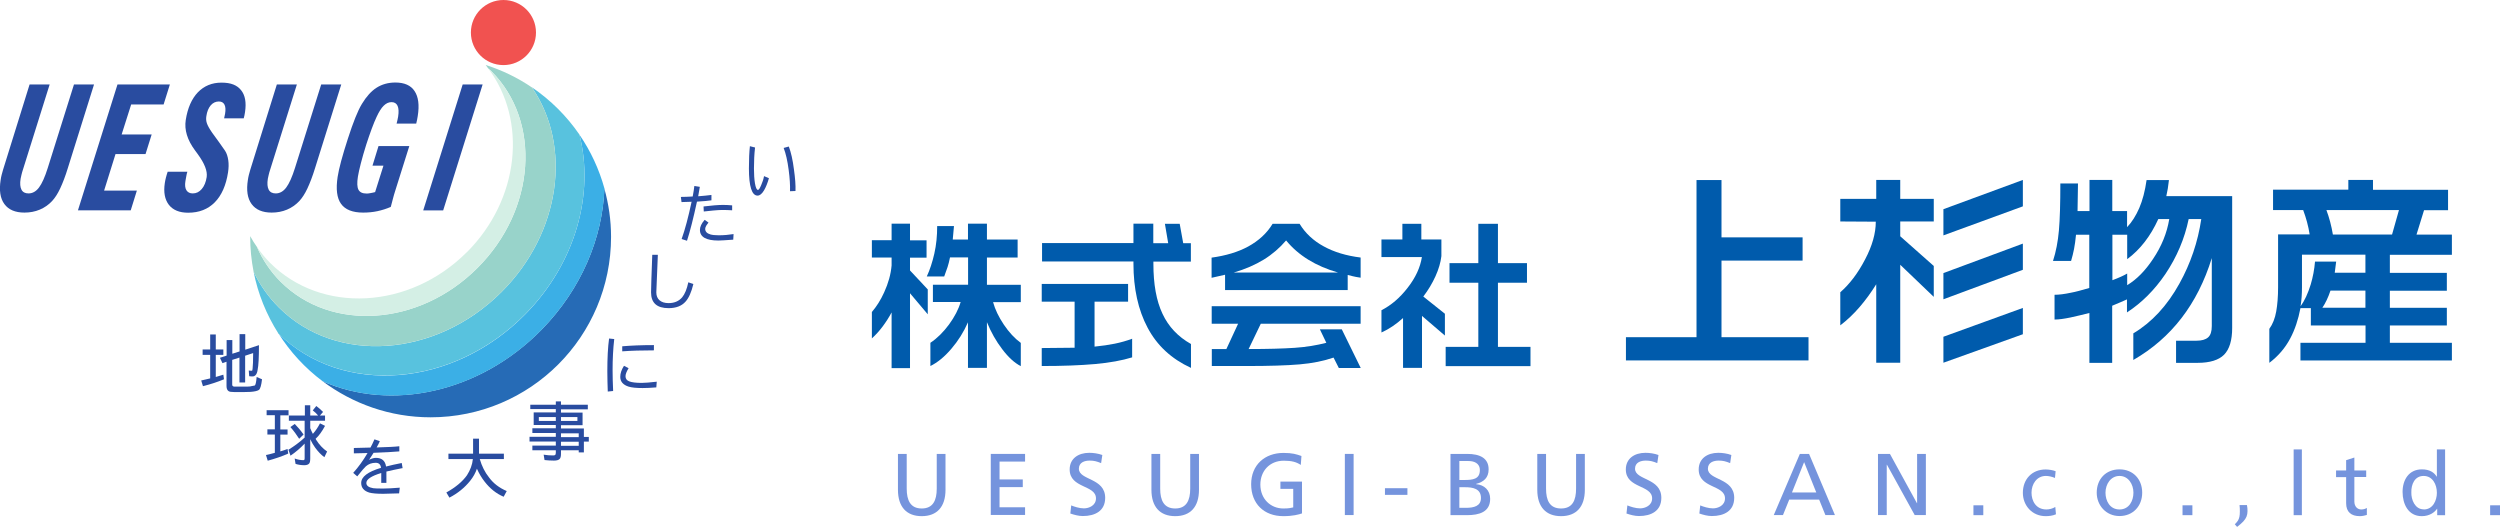<?xml version="1.0" encoding="UTF-8"?><svg id="_レイヤー_2" xmlns="http://www.w3.org/2000/svg" viewBox="0 0 228.13 48.08"><defs><style>.cls-1{fill:#3bafe6;}.cls-1,.cls-2,.cls-3,.cls-4,.cls-5,.cls-6,.cls-7,.cls-8,.cls-9{stroke-width:0px;}.cls-2{fill:#d4efe5;}.cls-3{fill:#005bac;}.cls-4{fill:#58c2de;}.cls-5{fill:#266bb6;}.cls-6{fill:#98d3ca;}.cls-7{fill:#7594dd;}.cls-8{fill:#294ca0;}.cls-9{fill:#f15250;}</style></defs><g id="_レイヤー_1-2"><circle class="cls-9" cx="45.94" cy="2.97" r="2.97"/><path class="cls-8" d="m24.34,37.43h1.99v.47h-.75v1.29h.66v.47h-.66v1.53c.23-.07.46-.14.66-.22l.06.42c-.56.25-1.18.46-1.87.65l-.16-.52c.29-.06.56-.13.81-.2v-1.67h-.68v-.47h.68v-1.29h-.75v-.47h.01Zm2.04.49h1.44v-.94h.49v.94h.72c-.15-.18-.31-.34-.49-.47l.32-.4c.22.16.43.34.62.54l-.29.33h.47v.47h-1.35v.68c.07.18.15.35.24.52.26-.29.47-.61.65-.96l.46.23c-.27.5-.55.9-.86,1.18.02.04.04.07.06.11.28.44.61.79.99,1.05l-.25.52c-.29-.21-.57-.5-.84-.87-.15-.2-.3-.46-.45-.77v1.75c0,.23-.03.39-.1.47-.09.1-.23.15-.44.15-.29,0-.55-.04-.8-.12l-.08-.49c.27.1.54.15.8.15.05,0,.08-.02.09-.05.02-.04.02-.11.02-.21v-1.25c-.39.41-.82.78-1.29,1.1l-.19-.54c.54-.33,1.03-.7,1.48-1.11v-1.54h-1.44v-.47h.02Zm.52.77c.27.27.54.59.8.96l-.4.39c-.23-.36-.49-.72-.8-1.07l.39-.28h.01Z"/><path class="cls-8" d="m18.49,31.89h.69v-1.37h.51v1.37h.69v.49h-.69v2.02c.24-.07.47-.14.69-.21l.06.42c-.57.24-1.21.45-1.92.63l-.16-.52c.28-.06.55-.12.82-.19v-2.15h-.69v-.49Zm5.14-.4c0,1.13-.04,1.88-.12,2.25-.03.25-.11.43-.22.52-.07.06-.14.09-.22.09-.07,0-.18,0-.33-.02l-.04-.52c.12.02.21.02.28.02.04,0,.06-.06.07-.19.03-.26.05-.73.05-1.42l-.73.24v2.44h-.52v-2.27l-.66.21v2.26c0,.11.06.17.19.18.12,0,.37,0,.75,0,.45,0,.71,0,.8-.04.12-.02.22-.04.31-.06.08-.04.14-.29.18-.78l.49.21c-.06.53-.15.86-.28.97-.13.09-.38.15-.76.18-.18,0-.43.02-.75.02-.63,0-.96,0-1-.02-.3,0-.45-.19-.45-.54v-2.21l-.37.13-.23-.49.61-.2v-1.42h.52v1.25l.66-.21v-1.58h.52v1.42l1.27-.42h-.02Z"/><path class="cls-8" d="m36.76,42.71c-.6.12-1.1.22-1.5.32v1.03h-.47v-.9c-.91.28-1.36.58-1.36.91,0,.25.21.41.63.48.13.02.43.03.9.03.4,0,.9-.03,1.52-.08l-.06.52-1.45.04c-.59,0-1.01-.04-1.27-.11-.49-.15-.74-.44-.74-.88,0-.56.6-1.02,1.81-1.38-.04-.31-.2-.46-.49-.46-.35,0-.65.11-.89.32-.12.11-.39.41-.79.92l-.37-.32c.48-.53.91-1.13,1.31-1.81-.55.02-.97.03-1.25.03v-.49c.23,0,.74-.02,1.52-.04.12-.22.24-.47.36-.75l.49.17c-.08.18-.17.37-.29.57.99-.03,1.68-.06,2.07-.11v.47c-.53.05-1.31.09-2.35.13-.11.17-.25.38-.41.64.24-.12.44-.18.62-.18.54,0,.85.26.93.79.41-.11.88-.21,1.43-.32l.08.47h.02Z"/><path class="cls-8" d="m40.92,41.4h2.25v-1.37h.54v1.37h2.27v.49h-2.2c.19.65.47,1.21.84,1.67.4.55.94.96,1.62,1.25l-.28.52c-.68-.29-1.25-.75-1.73-1.37-.27-.34-.51-.74-.71-1.19-.13.39-.34.76-.62,1.11-.5.62-1.12,1.13-1.89,1.53l-.28-.47c.84-.47,1.47-.99,1.88-1.57.31-.48.49-.97.54-1.48h-2.23s0-.49,0-.49Z"/><path class="cls-8" d="m48.39,36.93h2.33v-.3h.47v.3h2.45v.42h-2.45v.3h1.97v1.15h-1.97v.3h2.09v.77h.45v.43h-.45v.98h-.47v-.19h-1.62v.32c0,.23-.04.39-.12.47-.09.1-.27.15-.52.15-.3,0-.59-.02-.86-.05l-.08-.49c.29.05.58.07.87.07.09,0,.16-.02.19-.05.03-.04.05-.11.05-.21v-.21h-2.14v-.43h2.14v-.37h-2.4v-.43h2.4v-.35h-2.14v-.43h2.14v-.3h-2.02v-1.15h2.02v-.3h-2.33v-.42.02Zm.78,1.48h1.55v-.35h-1.55v.35Zm2.02-.35v.35h1.5v-.35h-1.5Zm0,1.48v.35h1.62v-.35h-1.62Zm0,.77v.37h1.62v-.37h-1.62Z"/><path class="cls-8" d="m56.05,30.94c-.1.87-.15,1.81-.15,2.84,0,.6.02,1.24.05,1.9l-.49.05c-.02-.61-.04-1.22-.04-1.84,0-1.2.05-2.2.16-3,0,0,.47.05.47.05Zm3.88,3.89l-.04.52c-.48.04-.9.06-1.25.06-.56,0-.99-.04-1.28-.13-.5-.16-.76-.45-.76-.89,0-.32.11-.65.34-1.01l.42.22c-.19.31-.28.55-.28.73,0,.23.11.38.34.47s.61.14,1.14.14c.29,0,.75-.04,1.37-.11Zm-.26-2.86c-1.11,0-2.08.03-2.89.09v-.46c.8-.07,1.77-.11,2.89-.11v.47h0Z"/><path class="cls-8" d="m63.27,25.92c-.18.75-.42,1.28-.71,1.6-.35.4-.87.6-1.55.6-1.07,0-1.6-.48-1.6-1.44,0-.4.04-1.54.11-3.43h.51l-.14,3.43c0,.31.1.55.29.72.2.17.47.26.83.26.53,0,.94-.18,1.24-.53.24-.29.43-.75.56-1.37,0,0,.46.16.46.16Z"/><path class="cls-8" d="m64.91,18.28c-.23.04-.67.08-1.31.12-.33,1.52-.63,2.71-.91,3.57l-.49-.16c.31-.86.61-1.99.91-3.4-.32.01-.63.02-.92.03-.02-.09-.04-.25-.06-.47.35,0,.71-.02,1.08-.04.07-.36.12-.68.15-.96l.5.08c-.05.33-.11.61-.15.86.46-.04.87-.07,1.21-.12v.49Zm2.03,3.07l-.03.52c-.71.05-1.16.08-1.35.08-1.12,0-1.69-.32-1.69-.97,0-.28.14-.59.43-.92l.35.25c-.06.09-.13.18-.19.26-.07.12-.11.22-.11.31,0,.25.16.42.47.51.17.05.42.08.76.08.47,0,.92-.04,1.36-.11h0Zm-.13-2.16c-.29-.02-.6-.03-.91-.03-.2,0-.48.02-.82.05-.29.03-.58.06-.86.09l-.02-.46c.75-.09,1.34-.14,1.76-.14.26,0,.54.01.85.04v.46h0Z"/><path class="cls-8" d="m70.17,16.25c-.13.46-.28.83-.45,1.12-.19.32-.39.48-.59.48-.52,0-.79-.83-.79-2.48,0-.82.03-1.5.09-2.03l.47.12c-.07.6-.1,1.24-.1,1.92,0,.52.03.97.09,1.34.07.41.16.61.28.61.07,0,.17-.15.29-.44.12-.27.21-.54.26-.82l.44.19h0Zm2.41,1.18l-.49.02c.02-.53-.02-1.17-.12-1.93-.11-.84-.26-1.51-.46-2.02l.47-.13c.2.52.36,1.22.47,2.1.11.78.16,1.43.14,1.96h-.01Z"/><path class="cls-5" d="m55.15,17.21c-.17,4.49-2.09,9.15-5.72,12.86-5.68,5.8-13.79,7.48-20,4.71,2.75,2.06,6.16,3.3,9.86,3.3,9.1,0,16.47-7.37,16.47-16.47,0-1.53-.22-3-.61-4.4Z"/><path class="cls-1" d="m49.44,30.07c3.63-3.71,5.55-8.37,5.72-12.86-.49-1.77-1.26-3.43-2.28-4.91,1.36,5.34-.32,11.65-4.91,16.34-6.6,6.74-16.7,7.54-22.56,1.8v-.02c1.06,1.69,2.43,3.17,4.03,4.37,6.21,2.77,14.32,1.09,20-4.71h0Z"/><path class="cls-4" d="m48.54,7.98c3.67,5.34,2.64,13.25-2.77,18.66-6,6-15.1,6.64-20.33,1.41-.97-.97-1.73-2.07-2.3-3.26.4,2.04,1.18,3.93,2.25,5.62v.02c5.87,5.74,15.98,4.94,22.58-1.8,4.59-4.68,6.27-10.99,4.91-16.34-1.16-1.69-2.63-3.16-4.34-4.32h0Z"/><path class="cls-6" d="m44.54,6.23c.09.09.19.16.28.25,4.62,4.62,4.06,12.67-1.25,17.97-5.31,5.31-13.36,5.87-17.97,1.25-.93-.93-1.64-2-2.15-3.16-.23-.32-.43-.65-.62-.99v.06c0,1.09.11,2.15.31,3.18.57,1.19,1.33,2.29,2.3,3.26,5.22,5.22,14.32,4.59,20.33-1.41,5.41-5.41,6.44-13.33,2.77-18.66-1.29-.88-2.71-1.57-4.22-2.05.08.1.15.2.22.3Z"/><path class="cls-2" d="m42.59,23.02c-5.22,5.22-13.26,5.65-17.95.96-.45-.45-.84-.94-1.19-1.44.51,1.16,1.22,2.23,2.15,3.16,4.62,4.62,12.67,4.06,17.97-1.25,5.31-5.31,5.87-13.36,1.25-17.97-.09-.09-.19-.17-.28-.25,3.6,4.77,2.87,11.98-1.95,16.8h0Z"/><path class="cls-7" d="m86.28,44.69c0,1.57-.79,2.41-2.17,2.41s-2.17-.84-2.17-2.41v-3.27h.8v3.17c0,1.07.34,1.81,1.37,1.81s1.37-.74,1.37-1.81v-3.17h.8v3.27h0Z"/><path class="cls-7" d="m90.41,41.42h3.13v.7h-2.33v1.63h2.12v.7h-2.12v1.84h2.33v.7h-3.13v-5.58h0Z"/><path class="cls-7" d="m100.48,42.26c-.41-.16-.63-.23-1.05-.23-.45,0-.98.16-.98.74,0,1.07,2.4.82,2.4,2.66,0,1.19-.92,1.66-2.04,1.66-.39,0-.78-.11-1.14-.23l.08-.74c.27.11.75.27,1.16.27.46,0,1.1-.26,1.1-.91,0-1.25-2.4-.9-2.4-2.64,0-.99.78-1.52,1.79-1.52.37,0,.81.06,1.19.2,0,0-.11.74-.11.74Z"/><path class="cls-7" d="m109.41,44.69c0,1.57-.79,2.41-2.17,2.41s-2.17-.84-2.17-2.41v-3.27h.8v3.17c0,1.07.34,1.81,1.37,1.81s1.37-.74,1.37-1.81v-3.17h.8v3.27h0Z"/><path class="cls-7" d="m118.69,42.42c-.39-.26-.82-.38-1.54-.38-1.29,0-2.14.94-2.14,2.18,0,1.31.94,2.18,2.1,2.18.55,0,.7-.06.9-.1v-1.69h-1.17v-.66h1.97v2.9c-.3.1-.83.25-1.7.25-1.77,0-2.94-1.14-2.94-2.91s1.25-2.86,2.95-2.86c.82,0,1.18.12,1.64.28l-.06.81h-.01Z"/><path class="cls-7" d="m122.72,41.42h.8v5.58h-.8v-5.58Z"/><path class="cls-7" d="m126.38,44.55h2.05v.61h-2.05s0-.61,0-.61Z"/><path class="cls-7" d="m132.37,41.42h1.51c1.16,0,1.96.38,1.96,1.41,0,.77-.45,1.15-1.15,1.33v.02c.76.06,1.29.56,1.29,1.34,0,1.2-.99,1.49-2.13,1.49h-1.49v-5.58h.01Zm.8,2.38h.44c.78,0,1.43-.07,1.43-.9,0-.66-.57-.83-1.03-.83h-.84v1.73Zm0,2.54h.6c.72,0,1.37-.15,1.37-.9,0-.86-.76-.98-1.45-.98h-.52v1.89h0Z"/><path class="cls-7" d="m144.62,44.69c0,1.57-.79,2.41-2.17,2.41s-2.17-.84-2.17-2.41v-3.27h.8v3.17c0,1.07.33,1.81,1.37,1.81s1.37-.74,1.37-1.81v-3.17h.8v3.27Z"/><path class="cls-7" d="m151.23,42.26c-.41-.16-.63-.23-1.05-.23-.45,0-.98.16-.98.74,0,1.07,2.4.82,2.4,2.66,0,1.19-.92,1.66-2.04,1.66-.39,0-.78-.11-1.14-.23l.08-.74c.27.11.75.27,1.16.27.46,0,1.1-.26,1.1-.91,0-1.25-2.4-.9-2.4-2.64,0-.99.78-1.52,1.79-1.52.37,0,.81.06,1.19.2l-.11.74h0Z"/><path class="cls-7" d="m157.88,42.26c-.41-.16-.63-.23-1.05-.23-.45,0-.98.16-.98.74,0,1.07,2.4.82,2.4,2.66,0,1.19-.92,1.66-2.04,1.66-.39,0-.78-.11-1.14-.23l.08-.74c.27.11.75.27,1.16.27.46,0,1.1-.26,1.1-.91,0-1.25-2.4-.9-2.4-2.64,0-.99.78-1.52,1.79-1.52.37,0,.81.06,1.19.2l-.11.74h0Z"/><path class="cls-7" d="m164.24,41.42h.84l2.36,5.58h-.87l-.57-1.41h-2.73l-.57,1.41h-.84l2.38-5.58Zm.39.75l-1.11,2.77h2.22l-1.11-2.77Z"/><path class="cls-7" d="m171.37,41.42h1.09l2.46,4.49h.02v-4.49h.8v5.58h-1.02l-2.53-4.59h-.02v4.59h-.8v-5.58Z"/><path class="cls-7" d="m180.08,46.11h.9v.9h-.9v-.9Z"/><path class="cls-7" d="m187.51,43.61c-.29-.12-.58-.18-.82-.18-.84,0-1.31.75-1.31,1.53,0,.73.39,1.53,1.36,1.53.26,0,.58-.08.81-.23l.06.67c-.31.14-.67.17-.94.17-1.23,0-2.08-.97-2.08-2.13,0-1.24.83-2.13,2.08-2.13.3,0,.7.07.91.16l-.06.62h0Z"/><path class="cls-7" d="m193.41,42.83c1.24,0,2.07.9,2.07,2.13s-.85,2.13-2.07,2.13-2.08-.97-2.08-2.13c0-1.24.83-2.13,2.08-2.13Zm0,3.66c.88,0,1.27-.8,1.27-1.53,0-.78-.47-1.53-1.27-1.53s-1.28.75-1.28,1.53c0,.73.39,1.53,1.28,1.53Z"/><path class="cls-7" d="m199.16,46.11h.9v.9h-.9v-.9Z"/><path class="cls-7" d="m209.3,41.01h.75v6h-.75v-6Z"/><path class="cls-7" d="m215.92,43.53h-1.08v2.23c0,.47.29.73.63.73.23,0,.4-.07.51-.14v.64c-.17.05-.4.11-.64.11-.78,0-1.25-.37-1.25-1.18v-2.38h-.92v-.61h.92v-.94l.75-.24v1.18h1.08v.61h0Z"/><path class="cls-7" d="m222.4,46.43h-.02c-.2.3-.66.67-1.39.67-1.23,0-1.75-1.1-1.75-2.21s.58-2.06,1.76-2.06c.71,0,1.12.28,1.35.66h.02v-2.48h.75v6h-.72s0-.58,0-.58Zm-1.23.06c.85,0,1.2-.84,1.2-1.52,0-.76-.39-1.54-1.21-1.54s-1.14.77-1.12,1.51c-.02.64.32,1.54,1.13,1.54h0Z"/><path class="cls-7" d="m227.23,46.11h.9v.9h-.9v-.9Z"/><path class="cls-7" d="m205.04,46.1c.04.18.05.36.05.54s-.03.35-.09.5-.16.3-.3.45-.33.31-.56.49l-.21-.24c.13-.12.23-.24.29-.34s.1-.21.13-.34.04-.29.04-.48,0-.39-.03-.59h.68Z"/><path class="cls-8" d="m2.7,7.71h1.83l-2.44,7.78c-.05.16-.1.31-.13.46-.04.14-.06.26-.08.36-.07.44-.04.77.08,1s.34.34.64.34c.37,0,.69-.18.96-.54s.54-.96.8-1.79l2.39-7.61h1.83l-2.39,7.63c-.23.75-.47,1.37-.7,1.86s-.48.87-.74,1.15c-.32.34-.69.6-1.12.78-.43.18-.89.27-1.4.27-.84,0-1.45-.26-1.83-.78s-.49-1.25-.34-2.2c.02-.15.05-.3.09-.46.04-.15.08-.31.13-.47l2.42-7.78Z"/><path class="cls-8" d="m7.11,19.2l3.61-11.49h4.78l-.57,1.82h-2.96l-.87,2.74h2.74l-.56,1.79h-2.74l-1.04,3.33h2.99l-.56,1.8h-4.82Z"/><path class="cls-8" d="m17.1,15.66c-.04.14-.08.27-.1.42-.03.14-.06.29-.08.45-.06.36-.03.63.09.83.12.19.31.29.58.29.32,0,.59-.13.82-.4s.38-.63.45-1.09c.08-.55-.19-1.24-.81-2.09-.09-.11-.15-.2-.19-.26-.02-.02-.04-.05-.06-.08-.71-.96-.99-1.88-.85-2.78.17-1.09.54-1.93,1.1-2.52.57-.59,1.29-.89,2.16-.89s1.42.23,1.79.69c.37.46.49,1.12.36,1.99-.02.1-.03.2-.05.29-.02.1-.04.19-.07.29h-1.79s0-.02.01-.05c.04-.18.06-.3.08-.38.06-.36.04-.64-.06-.83s-.27-.28-.51-.28c-.29,0-.54.12-.74.35-.2.24-.34.56-.4.99-.04.23-.02.45.05.65.07.21.23.5.48.86.15.22.36.51.64.88.27.37.45.63.54.77.15.23.24.52.29.86.05.34.04.71-.02,1.1-.18,1.19-.59,2.11-1.21,2.74-.62.63-1.43.95-2.43.95-.8,0-1.38-.24-1.76-.72-.37-.48-.5-1.15-.37-1.99.02-.16.06-.32.1-.49s.1-.35.16-.54h1.81-.01Z"/><path class="cls-8" d="m25.26,7.71h1.83l-2.44,7.78c-.05.16-.1.31-.13.46-.04.14-.06.26-.08.36-.07.44-.04.77.08,1s.34.34.64.34c.37,0,.69-.18.96-.54.27-.36.54-.96.8-1.79l2.39-7.61h1.83l-2.39,7.63c-.23.75-.47,1.37-.7,1.86-.23.49-.48.87-.74,1.15-.32.34-.69.6-1.12.78s-.89.27-1.4.27c-.84,0-1.45-.26-1.83-.78s-.49-1.25-.34-2.2c.02-.15.05-.3.09-.46.04-.15.08-.31.13-.47l2.42-7.77h0Z"/><path class="cls-8" d="m35.66,18.88c-.39.17-.8.3-1.22.39-.42.09-.86.13-1.3.13-.97,0-1.64-.27-2.02-.8-.38-.53-.48-1.35-.31-2.46.06-.37.16-.85.32-1.44.16-.58.36-1.27.62-2.06.24-.74.46-1.37.67-1.89.21-.52.41-.95.6-1.26.41-.68.86-1.18,1.35-1.49.49-.31,1.06-.47,1.71-.47.82,0,1.41.26,1.75.78.35.52.45,1.28.29,2.28-.02.11-.04.23-.06.34-.02.11-.05.23-.08.35h-1.79c.03-.12.06-.23.08-.33s.04-.2.06-.3c.07-.44.05-.77-.05-.99-.1-.22-.28-.34-.55-.34s-.49.11-.71.32c-.22.21-.44.56-.66,1.04-.13.28-.28.64-.44,1.07-.16.44-.33.92-.5,1.45-.2.63-.36,1.2-.49,1.7s-.22.91-.27,1.22c-.09.56-.07.96.05,1.19.12.23.36.35.73.35.09,0,.2,0,.32-.03.12-.02.28-.05.47-.1l.76-2.41h-1l.55-1.79h2.81l-1.29,4.1c-.07.22-.14.45-.2.69-.07.24-.13.5-.2.76Z"/><path class="cls-8" d="m38.62,19.2l3.6-11.49h1.82l-3.6,11.49h-1.82Z"/><path class="cls-3" d="m83.04,20.42v1.51h1.51v1.58h-1.51v1.17l1.62,1.73v2.27l-1.62-1.92v6.83h-1.68v-5.08c-.25.47-.53.9-.83,1.3-.3.4-.63.76-.97,1.07v-2.41c.42-.49.8-1.08,1.12-1.79.38-.83.61-1.65.68-2.46v-.72h-1.8v-1.58h1.8v-1.51h1.68Zm4.01.23l-.11,1.21h1.39v-1.45h1.73v1.45h2.8v1.64h-2.8v2.49h3.09v1.58h-2.53c.18.66.51,1.35.98,2.05s.99,1.26,1.55,1.67v2.12c-.57-.29-1.13-.8-1.69-1.54-.56-.73-1.03-1.56-1.4-2.47v4.17h-1.73v-4.16c-.39.89-.9,1.7-1.52,2.42-.62.73-1.26,1.25-1.91,1.57v-2.12c.62-.41,1.18-.97,1.7-1.67.51-.7.87-1.39,1.06-2.05h-2.53v-1.58h3.21v-2.49h-1.65c-.07.34-.14.63-.22.87-.08.24-.18.53-.31.87h-1.59c.28-.6.51-1.3.69-2.09.18-.79.26-1.62.26-2.51h1.53Z"/><path class="cls-3" d="m105.24,20.42v1.77h1.36l-.3-1.77h1.35l.32,1.77h.7v1.68h-3.42v.2c0,1.86.27,3.38.83,4.56.55,1.18,1.42,2.1,2.6,2.76v2.18c-1.78-.82-3.1-2.04-3.96-3.67-.86-1.62-1.29-3.57-1.29-5.85v-.19h-8.34v-1.68h8.34v-1.77h1.83Zm-2.3,5.49v1.62h-3.06v4.1c.7-.07,1.31-.16,1.85-.27.54-.11,1.07-.26,1.58-.45v1.7c-.91.28-2.04.49-3.39.61-1.35.12-2.97.18-4.86.18v-1.64l3-.03v-4.2h-3v-1.62h7.87Z"/><path class="cls-3" d="m116.14,20.42h2.45c.52.86,1.26,1.55,2.2,2.06.94.52,2.07.86,3.37,1.02v1.84c-.14-.02-.28-.04-.42-.07-.14-.02-.39-.09-.76-.18v1.38h-11.19v-1.4l-1.23.28v-1.84c1.3-.18,2.41-.51,3.33-1.01.97-.53,1.72-1.22,2.24-2.08Zm8.02,7.52v1.6h-9.11l-1.11,2.31c1.74,0,3.13-.04,4.19-.11,1.05-.07,2.02-.23,2.9-.46l-.59-1.23h2l1.73,3.53h-2l-.48-.95c-.9.31-1.93.52-3.1.62-1.17.1-2.78.15-4.83.15h-3.18v-1.55h1.33l1.07-2.31h-2.41v-1.6h13.59Zm-11.58-3.07h9.52c-2.04-.59-3.62-1.56-4.74-2.93-.58.68-1.26,1.27-2.04,1.75-.79.48-1.7.88-2.74,1.18Z"/><path class="cls-3" d="m129.7,20.42v1.43h1.83v1.52c-.07.59-.25,1.2-.54,1.84-.29.64-.66,1.26-1.11,1.85l1.97,1.57v1.99l-2.09-1.79v4.74h-1.73v-4.55c-.63.57-1.28,1.01-1.97,1.32v-2.03c.88-.45,1.68-1.13,2.39-2.05.72-.92,1.15-1.85,1.3-2.8h-3.69v-1.61h1.91v-1.43h1.73Zm6.99,0v3.59h2.65v1.79h-2.65v5.85h2.97v1.76h-7.74v-1.76h2.98v-5.85h-2.63v-1.79h2.63v-3.59h1.79Z"/><path class="cls-3" d="m157.09,16.43v5.23h7.4v2.12h-7.4v6.99h7.94v2.12h-16.66v-2.12h6.44v-14.34h2.28Z"/><path class="cls-3" d="m167.93,20.21v-2.06h3.28v-1.73h2.19v1.73h3.06v2.06h-3.06v1.35l3.06,2.71v2.82l-3.06-2.93v8.94h-2.19v-7.16c-.46.74-.96,1.43-1.51,2.07-.55.64-1.14,1.2-1.77,1.68v-3.02c.85-.74,1.61-1.74,2.26-2.99.66-1.25.98-2.4.98-3.45l-3.25-.02Zm16.66-3.79v2.41l-7.25,2.65v-2.39l7.25-2.67Zm0,5.81v2.39l-7.25,2.69v-2.39l7.25-2.69Zm0,5.86v2.41l-7.25,2.6v-2.37l7.25-2.63Z"/><path class="cls-3" d="m189.62,16.74l-.04,2.52h1.09v-2.84h2.08v2.84h1.35v1.47c.43-.45.8-1.03,1.11-1.74.31-.72.53-1.57.67-2.56h2.04c-.06.56-.14,1.05-.24,1.47h6.01v12.02c0,1.14-.25,1.95-.74,2.45-.49.49-1.3.74-2.41.74h-1.97v-2.02h1.87c.47,0,.82-.1,1.05-.3.23-.2.34-.54.34-1.04v-6.2c-1.3,4.21-3.69,7.3-7.16,9.3v-2.43c1.68-1,3.09-2.52,4.21-4.55,1.01-1.82,1.68-3.78,1.99-5.88h-1.15c-.37,1.79-1.08,3.46-2.12,5.01-.99,1.46-2.16,2.63-3.51,3.51v-1.19c-.25.11-.45.2-.59.26-.4.17-.65.28-.76.32v5.21h-2.08v-4.55c-.57.15-1.14.28-1.72.41-.58.12-1.06.19-1.46.19v-2.26c.4,0,.9-.06,1.5-.19.4-.07.95-.22,1.67-.43v-4.86h-1.21c-.05.51-.11.94-.18,1.3-.07.36-.16.72-.27,1.09h-1.65c.27-.83.45-1.76.54-2.79.09-1.03.13-2.46.13-4.28h1.58Zm3.14,8.83c.59-.22,1.05-.43,1.35-.61v1.06c.87-.52,1.65-1.32,2.36-2.39.78-1.16,1.27-2.37,1.48-3.64h-1c-.71,1.56-1.65,2.78-2.84,3.66v-2.23h-1.35v4.16Z"/><path class="cls-3" d="m216.54,16.43v.89h6.85v1.86h-2.19l-.69,2.23h3.23v1.84h-5.66v1.65h5.2v1.63h-5.2v1.56h5.2v1.61h-5.2v1.58h5.66v1.61h-13.82v-1.61h5.94v-1.58h-4.99v-1.58h-.95c-.2,1.05-.51,1.97-.93,2.76-.46.87-1.09,1.61-1.91,2.23v-3.1c.31-.43.52-.96.63-1.59.11-.62.17-1.36.17-2.22v-4.81h2.88c-.06-.38-.14-.76-.24-1.13-.1-.37-.22-.74-.35-1.09h-2.75v-1.86h6.87v-.89h2.26Zm-6.48,9.78c0,.62-.04,1.2-.13,1.74.37-.51.68-1.18.93-2,.2-.67.33-1.36.39-2.08h1.93l-.13,1.02h2.8v-1.65h-5.79v2.97Zm1.86,1.87h3.93v-1.56h-3.19c-.21.63-.46,1.15-.74,1.56Zm.96-6.68h5.4l.63-2.23h-6.62c.26.69.46,1.44.59,2.23Z"/></g></svg>